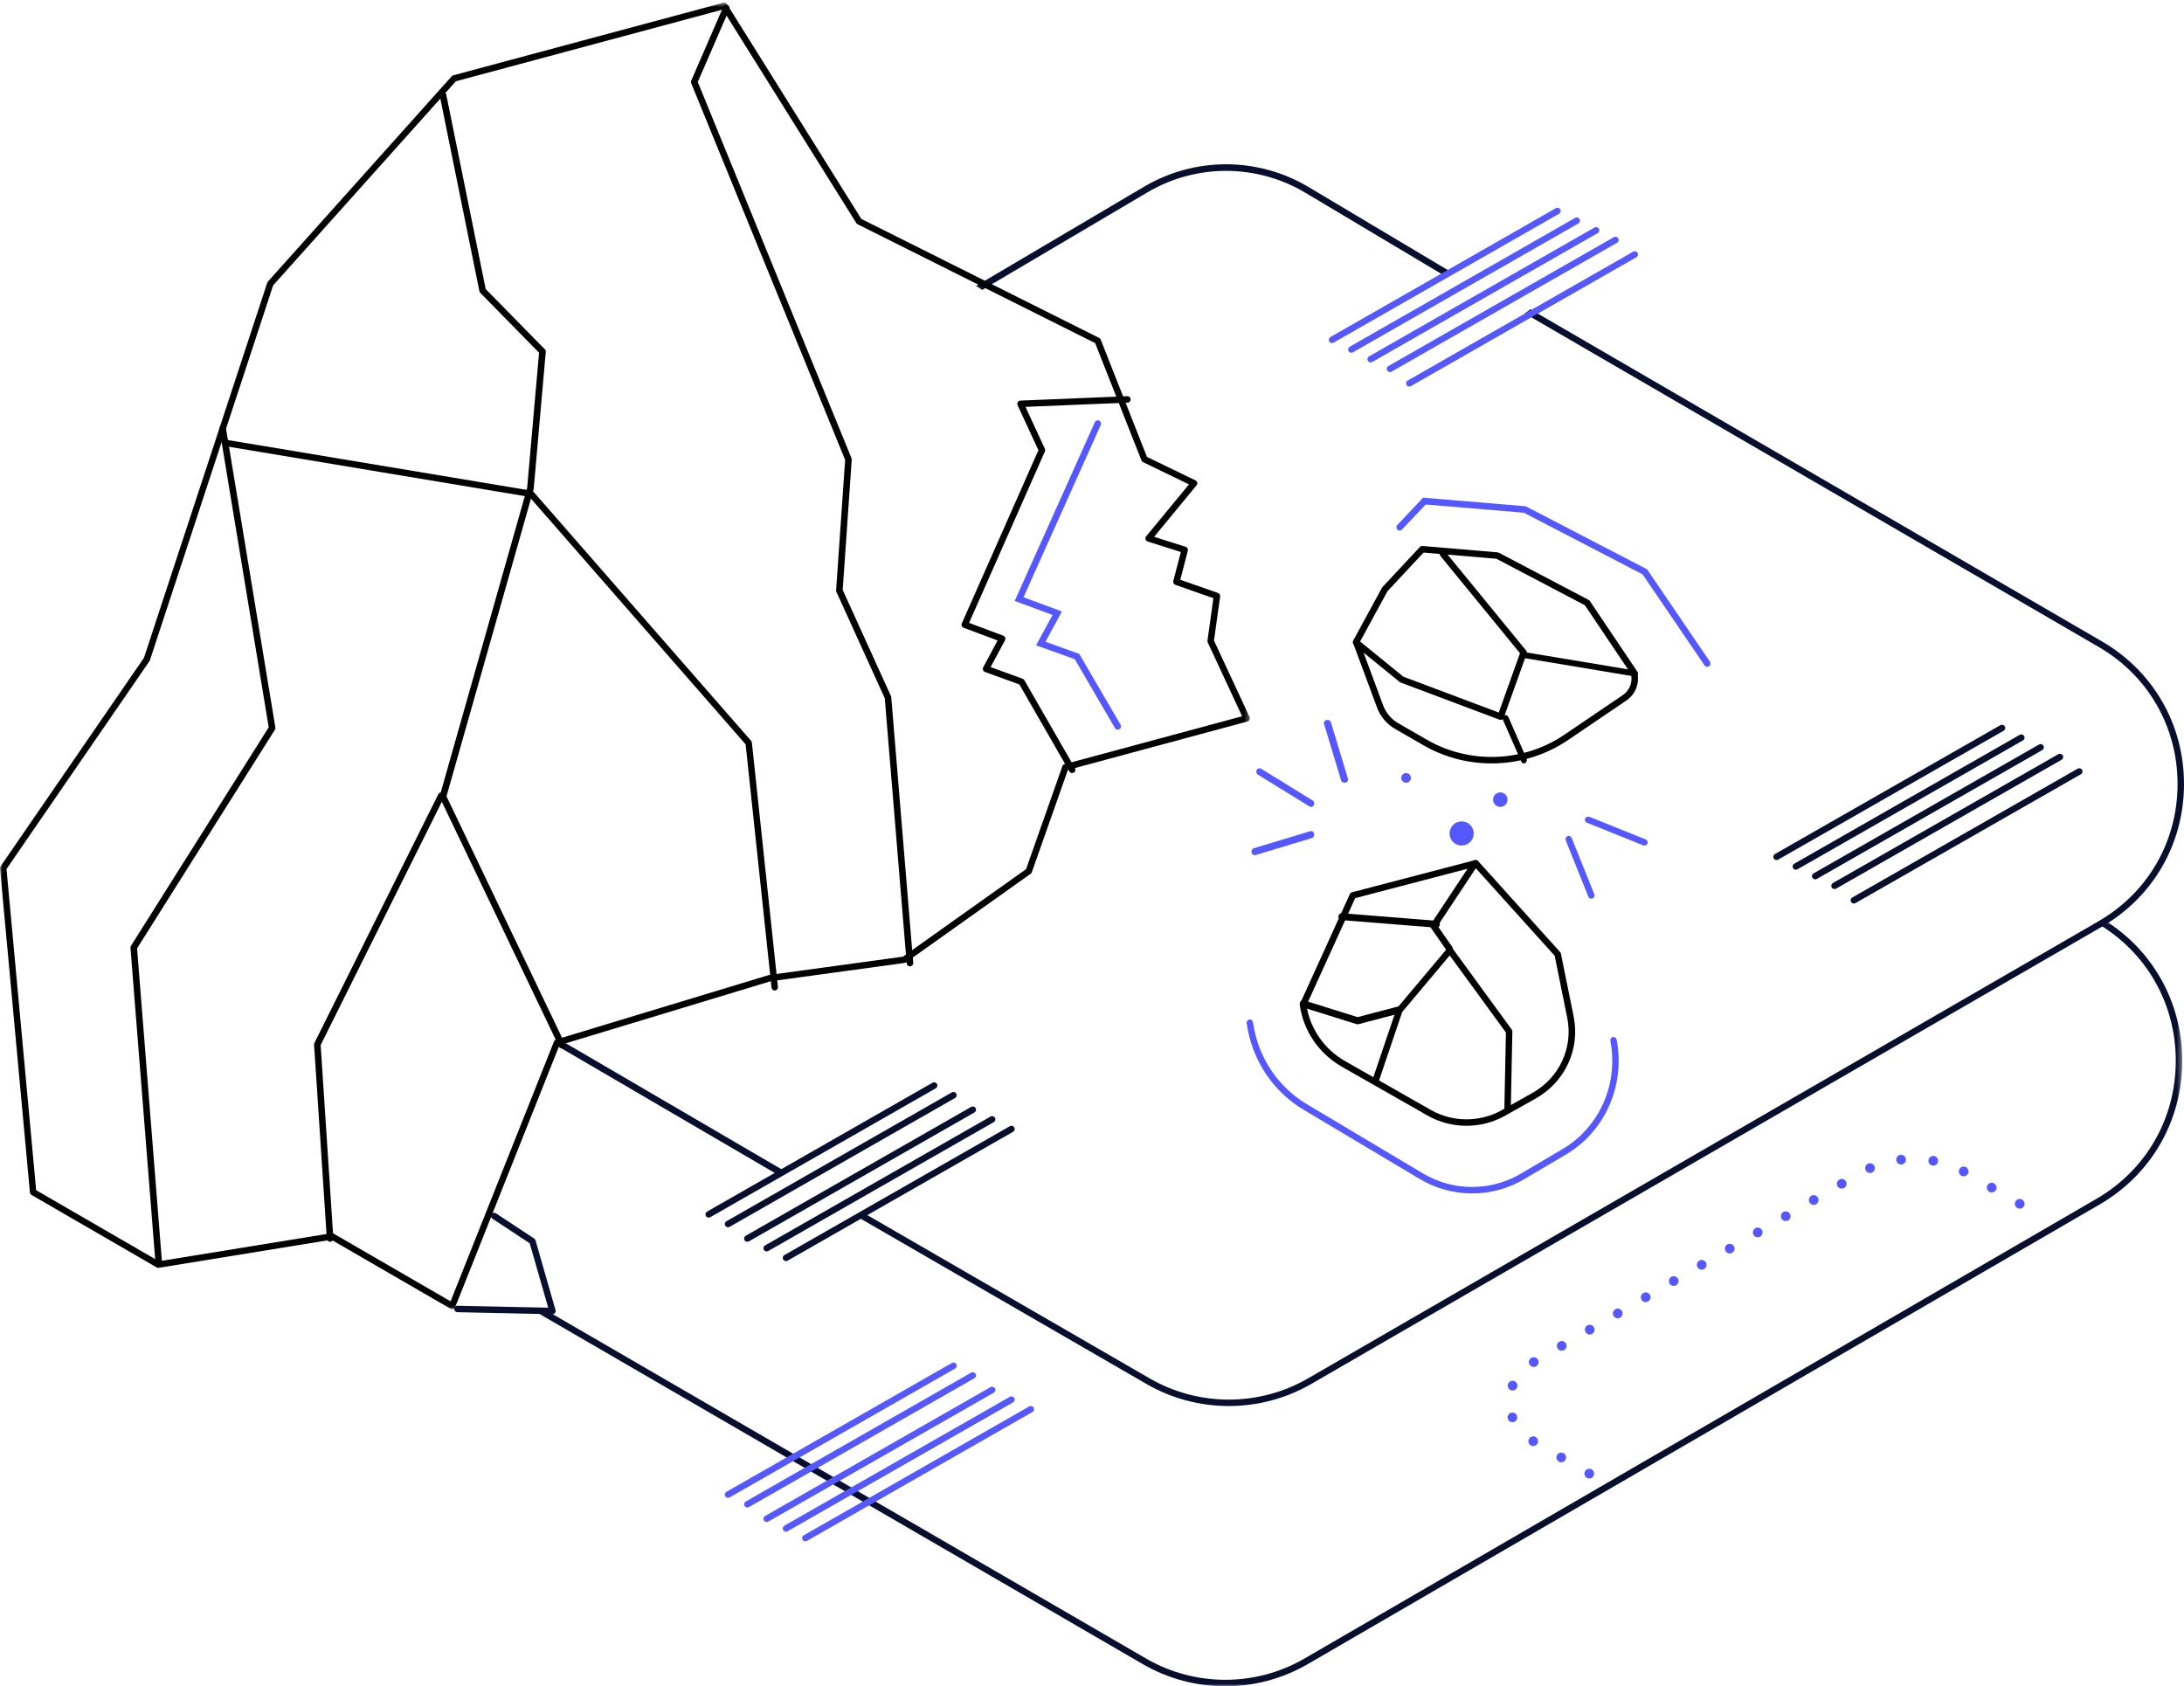 <svg fill="none" height="349" viewBox="0 0 452 349" width="452" xmlns="http://www.w3.org/2000/svg" xmlns:xlink="http://www.w3.org/1999/xlink"><mask id="a" height="159" maskUnits="userSpaceOnUse" width="341" x="111" y="190"><path clip-rule="evenodd" d="m111.231 190.384h340.401v158.616h-340.401z" fill="#fff" fill-rule="evenodd"/></mask><mask id="b" height="271" maskUnits="userSpaceOnUse" width="259" x="0" y="0"><path clip-rule="evenodd" d="m0.0.541h258.669v270.415h-258.669z" fill="#fff" fill-rule="evenodd"/></mask><g clip-rule="evenodd" fill-rule="evenodd"><path d="m203.278 60 34.182-20.181c10.097-5.962 22.627-5.935 32.699.074l28.585 17.048c.374-.324.792-.606 1.256-.833l-29.173-17.399c-10.482-6.251-23.522-6.281-34.03-.077l-34.797 20.544c.386.215.76.453 1.119.718.052.036.107.068.159.106" fill="#080e2d"/><path d="m115.525 215c-.133.445-.307.873-.525 1.272l45.75 26.728c.371-.329.788-.614 1.25-.849z" fill="#080e2d"/><path d="m435.026 132.752-118.322-68.752c-.343.332-.73.623-1.159.87l118.813 69.036c10.225 5.941 16.322 16.558 16.31 28.398-.012 11.841-6.131 22.444-16.368 28.365l-163.61 94.618c-10.096 5.84-22.641 5.839-32.739.001l-59.715-34.531c-.367.32-.779.598-1.236.826l60.285 34.86c5.255 3.039 11.145 4.557 17.036 4.557 5.89 0 11.781-1.519 17.035-4.557l163.61-94.619c10.654-6.161 17.022-17.196 17.034-29.519.013-12.322-6.332-23.37-16.974-29.553" fill="#080e2d"/><path d="m270.377 208.082c.785 4.883 3.715 9.09 8.062 11.566l17.679 10.071c4.53 2.581 10.166 2.595 14.708.036l6.374-3.59c5.529-3.114 8.405-9.344 7.157-15.503l-2.604-12.858-16.569-18.384-24.712 6.46zm33.127 24.918c-2.79 0-5.578-.708-8.063-2.123l-17.679-10.071c-4.764-2.714-7.955-7.35-8.755-12.721-.019-.126 0-.255.052-.371l10.309-22.671c.084-.184.247-.321.445-.373l25.426-6.648c.248-.064.51.014.68.202l16.969 18.828c.08.088.134.197.158.313l2.639 13.035c1.362 6.724-1.778 13.526-7.814 16.926l-6.373 3.589c-2.468 1.39-5.231 2.084-7.994 2.085z" fill="#000"/><path d="m312.01 230h-.014c-.368-.008-.66-.31-.652-.677l.319-15.634-11.632-15.945-9.825 11.693-4.909 14.495c-.118.348-.496.534-.844.416-.348-.116-.535-.493-.418-.839l4.948-14.614c.027-.079.068-.151.121-.214l10.454-12.441c.131-.157.325-.258.533-.237.205.006.396.107.517.272l12.265 16.815c.086.118.13.259.127.404l-.324 15.857c-.008.36-.305.649-.666.649" fill="#000"/><path d="m299.977 197c-.228 0-.451-.104-.585-.297l-3.278-4.706c-.149-.213-.152-.488-.008-.705l8.602-12.981c.203-.309.634-.404.962-.211.328.191.428.596.225.903l-8.367 12.626 3.034 4.356c.211.303.12.71-.203.908-.118.072-.251.107-.382.107" fill="#000"/><path d="m297.317 192c-.018 0-.036-.001-.054-.002l-19.632-1.574c-.376-.03-.658-.373-.629-.765.029-.393.357-.686.734-.657l19.633 1.574c.376.029.658.373.629.765-.027.375-.327.659-.681.659" fill="#000"/><path d="m280.956 212c-.062 0-.124-.01-.183-.028l-11.289-3.536c-.354-.112-.56-.516-.458-.906.101-.389.47-.61.825-.503l11.12 3.484 8.206-2.154c.359-.093.719.149.805.543.085.393-.136.788-.494.883l-8.377 2.197c-.051.013-.103.02-.155.02" fill="#000"/><path d="m281.408 132.915 4.835 13.044c.583 1.574 1.708 2.904 3.167 3.744l5.923 3.411c8.829 5.083 19.98 4.674 28.411-1.041l12.103-8.203c1.461-.99 2.122-2.776 1.666-4.47l-9.505-14.132-18.306-9.624-15.085-1.279-7.465 7.998zm27.284 25.085c-4.85 0-9.706-1.236-14.031-3.726l-5.923-3.41c-1.73-.996-3.063-2.573-3.755-4.441l-4.941-13.328c-.068-.181-.053-.382.039-.552l5.931-10.893c.027-.05.06-.096.099-.137l7.745-8.299c.142-.151.342-.227.549-.212l15.547 1.318c.089.008.176.034.256.075l18.577 9.766c.098.052.182.127.245.219l9.659 14.362c.038.056.067.119.086.184.674 2.283-.2 4.715-2.173 6.053l-12.102 8.202c-4.724 3.202-10.262 4.819-15.808 4.819z" fill="#000"/><path d="m310.582 149c-.079 0-.159-.014-.235-.043l-20.48-7.699c-.067-.025-.13-.061-.185-.106l-9.437-7.674c-.285-.232-.328-.651-.096-.937.234-.285.654-.327.938-.096l9.352 7.606 19.744 7.422 4.396-12.278-16.456-20.109c-.234-.284-.191-.703.094-.936.284-.232.705-.19.937.095l16.696 20.399c.148.18.19.425.111.645l-4.752 13.27c-.059.167-.184.305-.347.379-.089.041-.184.062-.28.062" fill="#000"/><path d="m315.384 158c-.227 0-.446-.142-.552-.388l-3.768-8.609c-.151-.344-.026-.761.279-.93.306-.171.675-.03.826.315l3.767 8.61c.151.344.026.76-.279.93-.088.049-.182.072-.273.072" fill="#000"/><path d="m338.325 140c-.041 0-.082-.003-.123-.01l-22.648-3.776c-.368-.061-.61-.381-.543-.714.068-.331.421-.551.788-.49l22.647 3.777c.367.06.611.38.543.712-.06.295-.345.501-.664.501" fill="#000"/><path d="m271.334 167c-.113 0-.227-.031-.333-.095l-10.667-6.578c-.319-.196-.429-.63-.245-.971.184-.34.591-.458.91-.26l10.668 6.577c.318.197.428.631.244.972-.123.227-.347.355-.577.355" fill="#5658ff"/><path d="m259.654 177c-.289 0-.554-.216-.632-.546-.093-.392.114-.796.463-.901l11.692-3.527c.349-.107.708.127.801.52s-.114.797-.463.902l-11.692 3.527c-.056.017-.114.025-.169.025" fill="#5658ff"/><path d="m278.263 162c-.325 0-.623-.192-.711-.485l-3.527-11.692c-.105-.348.128-.707.521-.8.392-.094.796.113.902.462l3.527 11.691c.105.349-.128.708-.521.802-.063.015-.128.022-.191.022" fill="#5658ff"/><path d="m329.337 186c-.26 0-.507-.159-.613-.421l-4.674-11.64c-.139-.347.022-.744.361-.888.338-.142.725.023.865.37l4.674 11.639c.139.348-.022.745-.361.889-.082.035-.167.051-.252.051" fill="#5658ff"/><path d="m340.318 175c-.087 0-.176-.016-.261-.051l-11.637-4.683c-.348-.139-.512-.525-.368-.861.146-.335.543-.494.891-.354l11.637 4.683c.348.14.512.525.368.861-.109.253-.363.405-.63.405" fill="#5658ff"/><path d="m367.674 178c-.233 0-.459-.119-.584-.333-.186-.32-.075-.727.247-.911l46.653-26.666c.321-.185.733-.076.92.244.185.319.075.727-.247.911l-46.653 26.666c-.106.06-.222.089-.336.089" fill="#080e2d"/><path d="m371.674 180c-.233 0-.459-.119-.584-.333-.186-.32-.075-.727.247-.911l46.653-26.666c.321-.185.733-.076.92.244.186.319.075.727-.247.911l-46.653 26.666c-.106.06-.222.089-.336.089" fill="#080e2d"/><path d="m375.674 182c-.233 0-.459-.119-.584-.333-.186-.32-.075-.727.247-.911l46.653-26.666c.321-.185.734-.076.92.244.185.319.075.727-.247.911l-46.653 26.666c-.106.06-.222.089-.336.089" fill="#080e2d"/><path d="m379.674 184c-.233 0-.459-.119-.584-.333-.186-.32-.075-.727.247-.911l46.653-26.666c.321-.185.734-.076.92.244.185.319.075.727-.247.911l-46.653 26.666c-.106.06-.222.089-.336.089" fill="#080e2d"/><path d="m383.674 187c-.233 0-.459-.119-.584-.333-.186-.32-.075-.727.247-.911l46.653-26.666c.321-.185.734-.076.92.244.185.319.075.727-.247.911l-46.653 26.666c-.106.06-.222.089-.336.089" fill="#080e2d"/><path d="m275.674 71c-.233 0-.459-.119-.584-.333-.186-.319-.075-.727.247-.911l46.653-26.666c.321-.185.734-.075.92.244.185.319.075.727-.247.911l-46.653 26.666c-.106.061-.222.089-.336.089" fill="#5658ff"/><path d="m279.674 73c-.233 0-.459-.119-.584-.333-.186-.319-.075-.727.247-.911l46.653-26.666c.32-.185.733-.075.92.244.186.319.075.727-.247.911l-46.653 26.666c-.106.061-.222.089-.336.089" fill="#5658ff"/><path d="m283.674 75c-.233 0-.459-.119-.584-.333-.186-.319-.075-.727.247-.911l46.653-26.666c.321-.185.733-.075.92.244.186.319.075.727-.247.911l-46.653 26.666c-.106.061-.222.089-.336.089" fill="#5658ff"/><path d="m287.674 77c-.233 0-.459-.119-.584-.333-.186-.319-.075-.727.247-.911l46.653-26.666c.321-.185.734-.075.92.244.185.319.075.727-.247.911l-46.653 26.666c-.106.061-.222.089-.336.089" fill="#5658ff"/><path d="m291.674 80c-.233 0-.459-.119-.584-.333-.186-.319-.075-.727.247-.911l46.653-26.666c.321-.185.733-.075.92.244.186.319.075.727-.247.911l-46.653 26.666c-.106.061-.222.089-.336.089" fill="#5658ff"/><path d="m146.674 252c-.233 0-.459-.119-.584-.333-.186-.32-.075-.727.247-.911l46.653-26.666c.321-.185.734-.076.92.244.185.319.075.727-.247.911l-46.653 26.666c-.106.06-.222.089-.336.089" fill="#080e2d"/><path d="m150.674 254c-.233 0-.459-.119-.584-.333-.186-.32-.075-.727.247-.911l46.653-26.666c.321-.185.733-.076.92.244.186.319.075.727-.247.911l-46.653 26.666c-.106.06-.222.089-.336.089" fill="#080e2d"/><path d="m154.674 257c-.233 0-.459-.119-.584-.333-.186-.32-.075-.727.247-.911l46.653-26.666c.32-.185.733-.076.92.244.186.319.075.727-.247.911l-46.653 26.666c-.106.06-.222.089-.336.089" fill="#080e2d"/><path d="m158.674 259c-.233 0-.459-.119-.584-.333-.186-.32-.075-.727.247-.911l46.653-26.666c.321-.185.734-.076.92.244.185.319.075.727-.247.911l-46.653 26.666c-.106.06-.222.089-.336.089" fill="#080e2d"/><path d="m162.674 261c-.233 0-.459-.119-.584-.333-.186-.32-.075-.727.247-.911l46.653-26.666c.321-.185.734-.076.92.244.185.319.075.727-.247.911l-46.653 26.666c-.106.06-.222.089-.336.089" fill="#080e2d"/><path d="m304.666 247c-3.751 0-7.501-.997-10.842-2.99l-24.042-14.339c-6.408-3.82-10.7-10.348-11.775-17.906-.052-.366.198-.706.56-.759.36-.05.698.202.749.567 1.018 7.156 5.077 13.332 11.138 16.946l24.042 14.339c6.237 3.719 13.996 3.74 20.251.051l8.667-5.11c7.62-4.494 11.585-13.488 9.865-22.381-.07-.362.164-.714.523-.785.357-.073.705.166.776.528 1.828 9.452-2.391 19.014-10.497 23.794l-8.668 5.111c-3.318 1.956-7.033 2.934-10.747 2.934" fill="#5658ff"/><path d="m353.326 138c-.215 0-.426-.103-.557-.295l-12.816-18.829-24.565-12.759-20.33-1.703-4.895 5.182c-.258.273-.686.282-.954.023-.27-.261-.28-.692-.023-.965l5.341-5.654 21.239 1.779.119.062 24.987 12.979 13.009 19.111c.211.31.134.735-.173.949-.117.081-.251.12-.382.12" fill="#5658ff"/><path d="m231.322 151c-.235 0-.463-.12-.588-.336l-8.297-14.234-8.006-2.873 3.409-6.284-7.84-2.895 16.578-36.978c.152-.34.552-.494.895-.342.342.151.497.548.344.888l-15.991 35.669 7.946 2.935-3.401 6.271 6.993 2.509 8.545 14.66c.187.322.077.733-.248.919-.107.061-.224.09-.339.09" fill="#5658ff"/></g><g mask="url(#a)"><path clip-rule="evenodd" d="m435.451 190.384c-.389.293-.789.568-1.2.828 10.063 6.007 16.058 16.582 16.047 28.371-.013 11.907-6.143 22.57-16.4 28.524l-163.914 95.147c-10.115 5.873-22.684 5.873-32.8.002l-123.746-71.823c-.562.184-1.187.285-1.878.285-.113 0-.219-.011-.329-.017l125.286 72.717c5.264 3.055 11.165 4.583 17.066 4.582 5.902 0 11.805-1.528 17.068-4.583l163.914-95.148c10.674-6.196 17.054-17.292 17.068-29.684.012-12.063-6.026-22.898-16.182-29.201" fill="#080e2d" fill-rule="evenodd"/></g><path clip-rule="evenodd" d="m392.45 240.12c-.067-.55.328-1.047.883-1.114.549-.06 1.044.336 1.111.886.06.55-.335 1.053-.883 1.114-.04.006-.074.006-.114.006-.502 0-.937-.376-.997-.892m7.474 1.114c-.548-.108-.903-.631-.803-1.175.101-.55.629-.905 1.171-.805.549.101.904.631.803 1.174-.093.484-.516.819-.983.819-.067 0-.128 0-.188-.013m-13.824.932c-.227-.503 0-1.1.509-1.328.508-.222 1.097.006 1.325.516.221.51-.007 1.101-.516 1.329-.127.06-.267.087-.401.087-.388 0-.756-.228-.917-.604m19.832 1.174c-.494-.261-.675-.872-.421-1.362.261-.489.87-.677 1.359-.416.488.255.675.866.414 1.356-.181.342-.528.536-.883.536-.16 0-.321-.033-.469-.114m-25.639 2.168c-.282-.484-.114-1.101.368-1.376.475-.282 1.09-.114 1.371.369.275.483.107 1.094-.368 1.376-.16.087-.334.134-.502.134-.348 0-.689-.181-.869-.503m31.408 1.154c-.482-.276-.643-.893-.368-1.376.274-.476.889-.644 1.371-.369.482.282.642.899.368 1.376-.187.322-.522.503-.87.503-.174 0-.348-.04-.501-.134m-37.203 2.2c-.281-.483-.114-1.1.368-1.375.475-.282 1.091-.114 1.372.369.274.483.107 1.093-.368 1.375-.162.088-.335.134-.502.134-.348 0-.69-.181-.87-.503m42.997 1.154c-.482-.275-.642-.892-.368-1.375.274-.477.89-.644 1.372-.369.481.282.642.892.367 1.375-.187.322-.521.503-.869.503-.174 0-.348-.04-.502-.134m-48.791 2.201c-.281-.483-.114-1.1.361-1.375.482-.282 1.097-.114 1.372.369.281.483.113 1.093-.362 1.375-.16.087-.334.134-.502.134-.348 0-.689-.181-.869-.503m-5.795 3.355c-.281-.483-.114-1.101.361-1.376.482-.275 1.098-.114 1.371.369.282.483.115 1.094-.361 1.376-.16.087-.335.134-.502.134-.347 0-.688-.181-.869-.503m-5.795 3.354c-.28-.483-.113-1.1.361-1.375.483-.275 1.098-.114 1.373.369.281.483.113 1.094-.369 1.375-.153.088-.327.135-.495.135-.348 0-.689-.181-.87-.504m-5.794 3.355c-.281-.483-.114-1.1.361-1.375.482-.275 1.098-.114 1.372.369.281.483.114 1.093-.361 1.375-.161.087-.335.134-.502.134-.348 0-.689-.181-.87-.503m-5.801 3.355c-.274-.483-.107-1.1.368-1.376.482-.275 1.097-.114 1.372.369.281.477.113 1.094-.362 1.376-.16.087-.334.134-.502.134-.348 0-.689-.181-.876-.503m-5.795 3.355c-.274-.483-.107-1.101.368-1.376.482-.275 1.098-.114 1.372.369.281.477.114 1.094-.368 1.376-.154.087-.328.134-.495.134-.348 0-.69-.181-.877-.503m-5.787 3.354c-.281-.483-.114-1.1.361-1.375.482-.282 1.097-.114 1.372.369.281.476.113 1.094-.368 1.375-.154.088-.328.135-.496.135-.348 0-.689-.182-.869-.504m-5.795 3.355c-.281-.483-.114-1.1.361-1.375.481-.282 1.098-.114 1.371.369.281.483.114 1.093-.367 1.375-.154.087-.329.134-.496.134-.347 0-.688-.181-.869-.503m-5.801 3.355c-.274-.483-.107-1.101.368-1.376.482-.281 1.097-.114 1.372.369.281.483.113 1.094-.368 1.376-.154.087-.328.134-.502.134-.342 0-.683-.181-.87-.503m-5.788 3.355c-.282-.484-.114-1.101.361-1.376.482-.282 1.098-.114 1.372.369.281.483.114 1.094-.368 1.376-.154.087-.328.134-.502.134-.341 0-.682-.181-.863-.503m-3.867 5.313c-.522-.194-.777-.778-.583-1.301.201-.517.777-.778 1.299-.577.515.201.776.778.575 1.301-.154.396-.529.645-.937.645-.12 0-.241-.021-.354-.068m-.623 5.979c-.194-.524.074-1.101.589-1.295.522-.195 1.097.073 1.292.597.194.523-.074 1.1-.596 1.295-.114.04-.228.06-.341.06-.416 0-.796-.255-.944-.657m4.751 5.454c-.475-.281-.642-.899-.361-1.375.274-.483.89-.651 1.371-.369.475.275.643.892.368 1.375-.187.322-.529.504-.876.504-.167 0-.341-.047-.502-.135m5.801 3.355c-.482-.282-.649-.899-.368-1.375.275-.483.89-.651 1.372-.369.475.275.642.892.361 1.375-.181.322-.522.503-.863.503-.174 0-.348-.047-.502-.134m5.795 3.355c-.482-.282-.649-.899-.368-1.376.273-.483.89-.65 1.371-.369.475.275.643.893.368 1.376-.187.322-.522.503-.869.503-.174 0-.348-.047-.502-.134" fill="#5658ff" fill-rule="evenodd"/><path clip-rule="evenodd" d="m305 172.5c0 1.381-1.119 2.5-2.5 2.5s-2.5-1.119-2.5-2.5 1.119-2.5 2.5-2.5 2.5 1.119 2.5 2.5" fill="#5658ff" fill-rule="evenodd"/><path clip-rule="evenodd" d="m312 165.5c0 .828-.672 1.5-1.5 1.5s-1.5-.672-1.5-1.5.672-1.5 1.5-1.5 1.5.672 1.5 1.5" fill="#5658ff" fill-rule="evenodd"/><path clip-rule="evenodd" d="m292 161c0 .552-.448 1-1 1s-1-.448-1-1 .448-1 1-1 1 .448 1 1" fill="#5658ff" fill-rule="evenodd"/><path clip-rule="evenodd" d="m150.674 310c-.233 0-.459-.119-.584-.333-.186-.32-.075-.727.247-.911l46.653-26.666c.321-.185.734-.076.92.244.185.318.075.726-.247.91l-46.653 26.667c-.106.06-.222.089-.336.089" fill="#5658ff" fill-rule="evenodd"/><path clip-rule="evenodd" d="m154.674 312c-.233 0-.459-.119-.584-.333-.186-.32-.075-.727.247-.911l46.653-26.666c.321-.185.733-.076.92.244.186.318.075.726-.247.91l-46.653 26.667c-.106.06-.222.089-.336.089" fill="#5658ff" fill-rule="evenodd"/><path clip-rule="evenodd" d="m158.674 315c-.233 0-.459-.119-.584-.333-.186-.32-.075-.727.247-.911l46.653-26.666c.32-.185.733-.075.92.244.186.319.075.727-.247.911l-46.653 26.666c-.106.06-.222.089-.336.089" fill="#5658ff" fill-rule="evenodd"/><path clip-rule="evenodd" d="m162.674 317c-.233 0-.459-.119-.584-.333-.186-.32-.075-.727.247-.911l46.653-26.666c.321-.185.734-.076.92.244.185.318.075.726-.247.91l-46.653 26.667c-.106.06-.222.089-.336.089" fill="#5658ff" fill-rule="evenodd"/><path clip-rule="evenodd" d="m166.674 319c-.233 0-.459-.119-.584-.333-.186-.32-.075-.727.247-.911l46.653-26.666c.321-.185.734-.075.92.244.185.319.075.727-.247.911l-46.653 26.666c-.106.06-.222.089-.336.089" fill="#5658ff" fill-rule="evenodd"/><g mask="url(#b)"><path clip-rule="evenodd" d="m68.702 255.221c.116 0 .231.03.332.089l24.217 14.019 6.797-17.076 14.616-36.719c.075-.188.231-.332.425-.391l44.02-13.338c.034-.01.067-.017.103-.022l27.662-3.787 25.485-18.116 7.512-21.305c.072-.207.242-.364.453-.421l36.745-9.912-7.114-15.285c-.054-.117-.073-.247-.055-.375l1.227-8.781-7.873-2.76c-.327-.114-.511-.461-.424-.797l1.557-5.991-6.87-2.185c-.211-.067-.374-.234-.436-.446-.063-.213-.016-.442.125-.613l8.866-10.76-9.507-4.6c-.15-.072-.268-.199-.329-.355l-9.577-24.281-49.165-24.597c-.109-.055-.201-.139-.266-.242l-27.643-44.196-55.241 14.842-37.813 42.237-25.506 77.595c-.02.061-.048.117-.084.17l-29.594 43.038 6.137 66.472 25.403 14.705 35.708-5.807c.036-.006.071-.009.107-.009zm24.882 15.735c-.116 0-.23-.03-.332-.089l-24.677-14.285-35.708 5.808c-.152.024-.306-.004-.438-.081l-25.905-14.995c-.187-.109-.309-.3-.329-.515l-6.191-67.057c-.015-.155.026-.311.114-.439l29.677-43.158 25.52-77.638c.029-.087.076-.168.137-.236l38.037-42.488c.086-.097.198-.165.323-.198l55.905-15.02c.282-.076.579.041.735.29l27.804 44.454 49.226 24.627c.146.073.261.198.321.351l9.574 24.277 10.036 4.856c.184.088.317.257.361.457.043.199-.008.408-.137.566l-8.779 10.654 6.534 2.078c.336.107.53.459.441.802l-1.561 6.01 7.81 2.738c.299.104.483.406.439.721l-1.277 9.126 7.365 15.826c.083.178.083.384 0 .563-.083.178-.241.31-.43.361l-37.171 10.027-7.464 21.173c-.046.13-.131.242-.242.322l-25.792 18.333c-.087.062-.188.102-.294.117l-27.771 3.802-43.664 13.229-21.578 54.212c-.072.179-.218.319-.399.382-.071.025-.145.037-.218.037z" fill="#000" fill-rule="evenodd"/></g><path clip-rule="evenodd" d="m114.339 272c-.005 0-.009 0-.014 0l-19.678-.421c-.365-.007-.654-.312-.647-.681.008-.364.302-.653.661-.653h.014l18.779.4-3.828-13.33-7.72-5.088c-.306-.202-.391-.615-.192-.924.2-.309.61-.396.915-.194l7.925 5.224c.133.087.23.219.274.373l4.146 14.44c.058.204.018.425-.111.593-.125.165-.318.261-.524.261" fill="#080e2d" fill-rule="evenodd"/><path clip-rule="evenodd" d="m160.335 205c-.336 0-.624-.255-.66-.597l-5.362-50.349-44.74-51.213-63.017-10.514c-.362-.06-.608-.404-.547-.768s.403-.609.764-.55l63.251 10.553c.151.025.289.103.391.219l45.035 51.551c.09.103.147.232.161.369l5.384 50.56c.039.367-.225.696-.59.735-.024.003-.048.004-.071.004" fill="#000" fill-rule="evenodd"/><path clip-rule="evenodd" d="m116.317 217c-.257 0-.504-.143-.62-.385l-24.633-51.465c-.069-.143-.083-.306-.04-.459l18.078-63.717 2.463-27.976-12.17-12.391c-.09-.092-.152-.207-.177-.332l-8.206-40.479c-.073-.361.168-.712.538-.783.372-.072.73.164.803.525l8.168 40.288 12.245 12.468c.136.138.204.327.188.518l-2.496 28.338c-.003.04-.011.081-.022.12l-18.027 63.539 24.526 51.242c.159.334.012.73-.331.886-.093.043-.191.063-.288.063" fill="#000" fill-rule="evenodd"/><path clip-rule="evenodd" d="m188.321 200c-.349 0-.646-.264-.675-.613l-4.534-54.872-10.014-22.03c-.045-.1-.065-.209-.057-.318l1.87-26.98-31.862-77.975c-.067-.165-.065-.348.005-.511l6.635-15.296c.146-.339.544-.495.889-.351.344.144.504.536.358.875l-6.525 15.042 31.816 77.862c.038.093.054.193.047.294l-1.869 26.966 9.992 21.983c.031.068.05.142.056.218l4.545 54.986c.03.367-.248.689-.621.719-.019.001-.037.002-.056.002" fill="#000" fill-rule="evenodd"/><path clip-rule="evenodd" d="m221.902 160c-.23 0-.454-.12-.577-.335l-10.353-18.006-7.13-2.592c-.182-.066-.327-.209-.395-.391-.069-.181-.057-.384.035-.555l2.98-5.568-7.029-2.631c-.172-.065-.31-.198-.381-.368s-.069-.363.005-.532l15.854-35.848-4.311-9.313c-.093-.203-.08-.44.036-.63.116-.191.319-.311.541-.321l22.13-.91c.38-.017.678.272.692.641.016.369-.27.681-.637.696l-21.133.869 4.016 8.68c.082.175.084.377.005.554l-15.689 35.476 7.081 2.651c.181.067.323.21.391.39.068.182.054.383-.037.554l-2.976 5.561 6.633 2.412c.148.054.271.158.349.295l10.476 18.217c.183.32.075.729-.243.914-.105.061-.22.09-.333.09" fill="#000" fill-rule="evenodd"/><path clip-rule="evenodd" d="m68.315 257c-.353 0-.649-.271-.673-.624l-2.641-40.172c-.007-.117.016-.234.068-.338l25.651-51.494c.165-.33.567-.466.903-.304.334.163.472.563.307.893l-25.57 51.334 2.629 39.995c.024.367-.258.685-.629.709-.015 0-.03.001-.044.001" fill="#000" fill-rule="evenodd"/><path clip-rule="evenodd" d="m32.85 262c-.35 0-.647-.267-.674-.618l-5.174-65.217c-.011-.142.024-.285.101-.406l28.511-45.231-10.198-61.75c-.06-.365.19-.71.559-.769.368-.06.717.188.777.553l10.239 61.999c.026.16-.006.325-.093.462l-28.528 45.258 5.157 64.997c.029.368-.249.691-.622.72-.018.001-.036.002-.053.002" fill="#000" fill-rule="evenodd"/></svg>